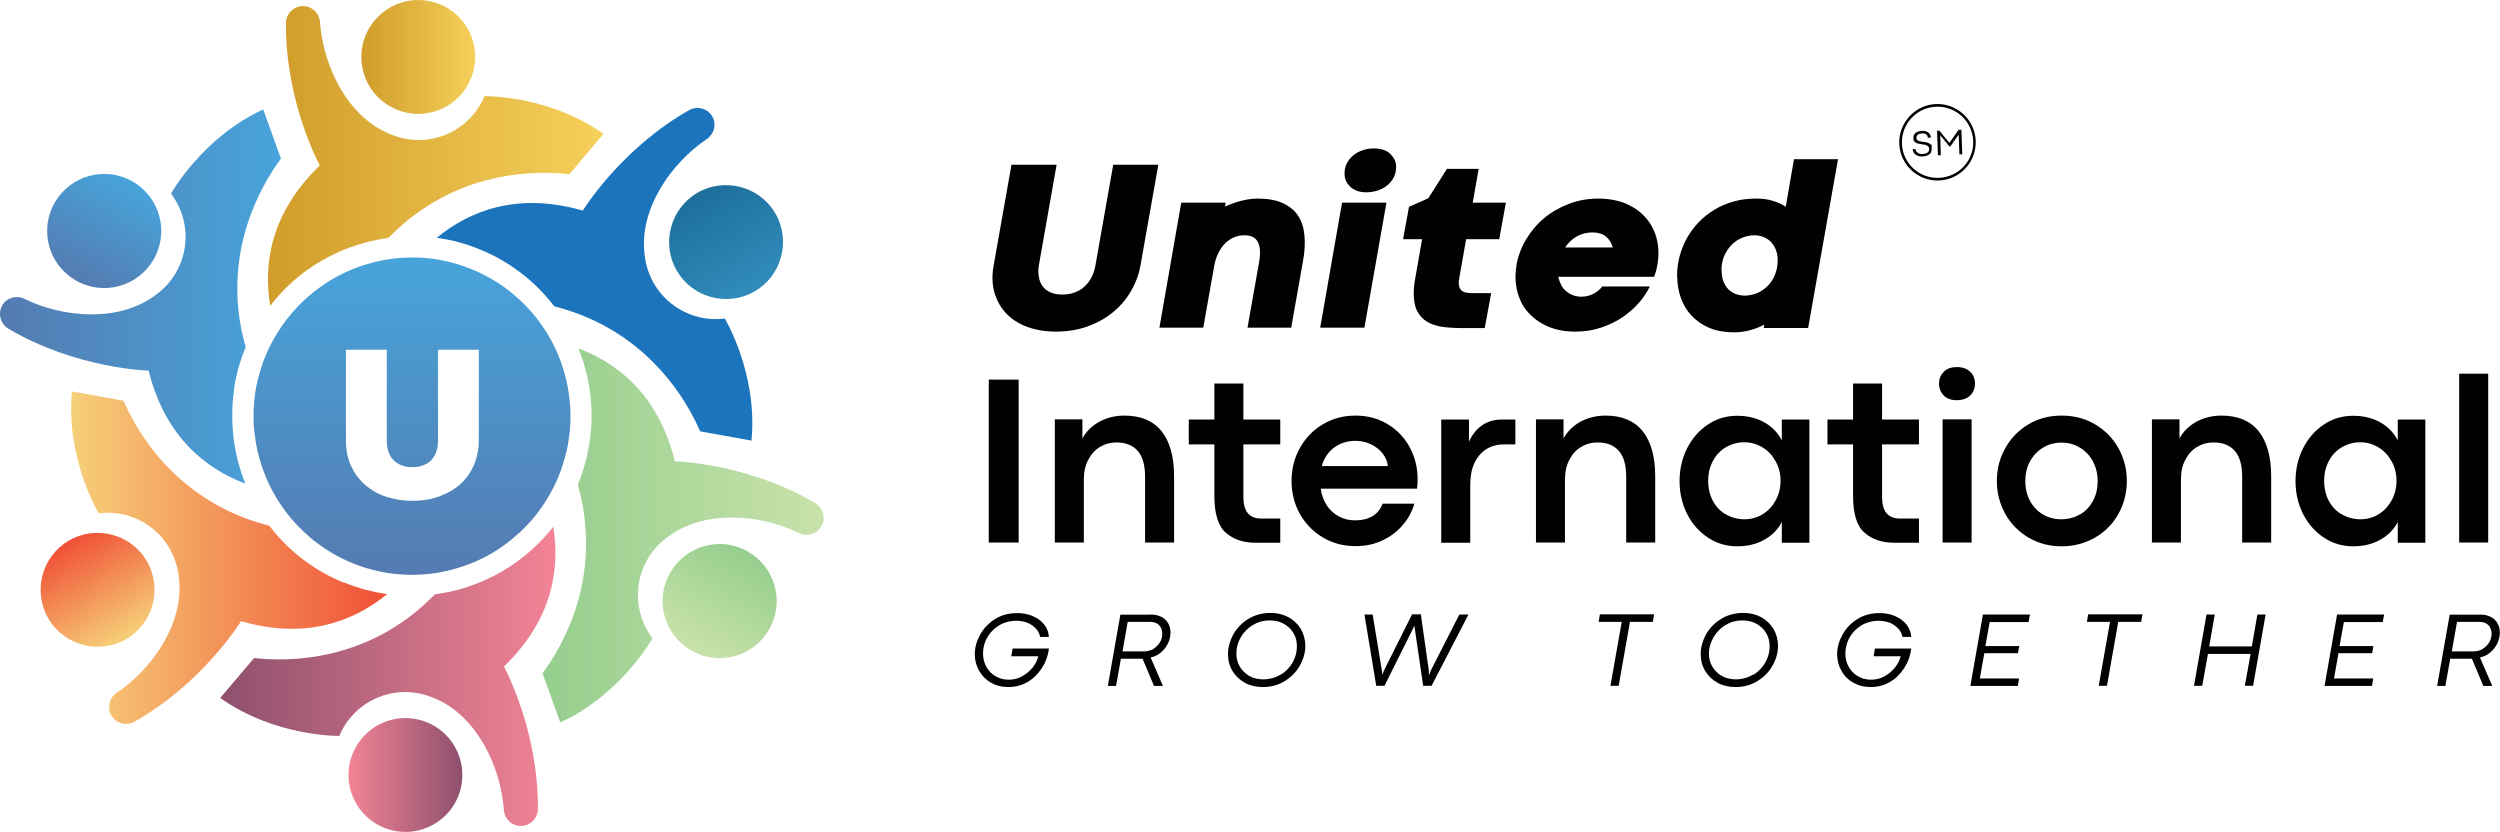 <svg xmlns="http://www.w3.org/2000/svg" xmlns:xlink="http://www.w3.org/1999/xlink" id="Layer_2" data-name="Layer 2" viewBox="0 0 139.62 46.47"><defs><style>      .cls-1 {        fill: url(#linear-gradient-12);      }      .cls-1, .cls-2, .cls-3, .cls-4, .cls-5, .cls-6, .cls-7, .cls-8, .cls-9, .cls-10, .cls-11, .cls-12, .cls-13, .cls-14 {        stroke-width: 0px;      }      .cls-2 {        fill: url(#linear-gradient);      }      .cls-3 {        fill: url(#linear-gradient-6);      }      .cls-4 {        fill: url(#linear-gradient-11);      }      .cls-5 {        fill: url(#linear-gradient-5);      }      .cls-6 {        fill: #010101;      }      .cls-7 {        fill: url(#linear-gradient-2);      }      .cls-8 {        fill: url(#linear-gradient-7);      }      .cls-9 {        fill: url(#linear-gradient-3);      }      .cls-10 {        fill: url(#linear-gradient-9);      }      .cls-11 {        fill: url(#linear-gradient-8);      }      .cls-12 {        fill: #1c75bc;      }      .cls-13 {        fill: url(#linear-gradient-10);      }      .cls-14 {        fill: url(#linear-gradient-4);      }    </style><linearGradient id="linear-gradient" x1="20.18" y1="3.18" x2="26.55" y2="3.18" gradientUnits="userSpaceOnUse"><stop offset="0" stop-color="#d09c2a"></stop><stop offset="1" stop-color="#f6d05b"></stop></linearGradient><linearGradient id="linear-gradient-2" x1="14.96" y1="8.7" x2="33.69" y2="8.7" xlink:href="#linear-gradient"></linearGradient><linearGradient id="linear-gradient-3" x1="-49.71" y1="-293.93" x2="-43.34" y2="-293.93" gradientTransform="translate(283.62 119.57) rotate(-60)" gradientUnits="userSpaceOnUse"><stop offset="0" stop-color="#547bb1"></stop><stop offset="1" stop-color="#47a4db"></stop></linearGradient><linearGradient id="linear-gradient-4" x1="0" y1="16.55" x2="15.7" y2="16.55" gradientTransform="matrix(1,0,0,1,0,0)" xlink:href="#linear-gradient-3"></linearGradient><linearGradient id="linear-gradient-5" x1="172.39" y1="-503.08" x2="178.75" y2="-503.08" gradientTransform="translate(528.91 -66.55) rotate(-120)" gradientUnits="userSpaceOnUse"><stop offset="0" stop-color="#f6d079"></stop><stop offset="1" stop-color="#f05036"></stop></linearGradient><linearGradient id="linear-gradient-6" x1="3.98" y1="31.14" x2="21.61" y2="31.14" gradientTransform="matrix(1,0,0,1,0,0)" xlink:href="#linear-gradient-5"></linearGradient><linearGradient id="linear-gradient-7" x1="464.75" y1="-415.52" x2="471.12" y2="-415.52" gradientTransform="translate(635.08 -85.3) rotate(-150.25)" gradientUnits="userSpaceOnUse"><stop offset="0" stop-color="#8e506e"></stop><stop offset="1" stop-color="#f38495"></stop></linearGradient><linearGradient id="linear-gradient-8" x1="12.31" y1="37.77" x2="31.04" y2="37.77" gradientTransform="matrix(1,0,0,1,0,0)" xlink:href="#linear-gradient-7"></linearGradient><linearGradient id="linear-gradient-9" x1="535.2" y1="-118.27" x2="541.57" y2="-118.27" gradientTransform="translate(206.95 -491.81) rotate(120)" gradientUnits="userSpaceOnUse"><stop offset="0" stop-color="#95ce8e"></stop><stop offset="1" stop-color="#c9e2ac"></stop></linearGradient><linearGradient id="linear-gradient-10" x1="30.3" y1="29.91" x2="46" y2="29.91" gradientTransform="matrix(1,0,0,1,0,0)" xlink:href="#linear-gradient-9"></linearGradient><linearGradient id="linear-gradient-11" x1="312.71" y1="91.3" x2="319.07" y2="91.3" gradientTransform="translate(-38.34 -305.69) rotate(60)" gradientUnits="userSpaceOnUse"><stop offset="0" stop-color="#1d6f9a"></stop><stop offset="1" stop-color="#318cbc"></stop></linearGradient><linearGradient id="linear-gradient-12" x1="23" y1="32.09" x2="23" y2="14.38" gradientTransform="matrix(1,0,0,1,0,0)" xlink:href="#linear-gradient-3"></linearGradient></defs><g id="Layer_1-2" data-name="Layer 1"><g><g><path class="cls-6" d="M107.91,8.18s-.03-.07-.06-.1c-.02-.02-.05-.05-.09-.06-.03-.02-.06-.03-.1-.05-.04-.01-.08-.02-.12-.03-.04,0-.08-.01-.12-.02-.06,0-.11-.01-.16-.02-.05-.01-.09-.02-.12-.04-.03-.02-.06-.03-.08-.06-.02-.02-.03-.06-.03-.09s0-.06.01-.09c.01-.03.03-.06.05-.08.03-.03.06-.05.1-.06.04-.02.1-.02.16-.03.05,0,.09,0,.13.01.04.01.08.03.1.05.03.02.05.05.06.08.02.03.02.06.03.1h.16c0-.06-.02-.11-.03-.16-.02-.05-.06-.09-.1-.12-.04-.03-.09-.06-.15-.08-.06-.02-.12-.02-.19-.02-.1,0-.17.02-.24.04-.06.02-.12.06-.16.09-.04.04-.07.09-.08.13-.02.05-.02.1-.02.16,0,.05.01.08.02.12.02.03.04.06.06.08.02.02.05.04.09.06.03.01.07.02.1.03.03,0,.07.02.1.02.04,0,.08.01.1.02.06,0,.11.01.16.02s.09.03.13.05c.03.02.06.04.09.08.02.03.03.06.03.11,0,.09-.03.16-.09.2-.07.05-.17.08-.3.08-.05,0-.1,0-.14-.02-.05-.01-.09-.03-.12-.06-.03-.02-.06-.05-.08-.09-.02-.03-.03-.06-.03-.1h-.16c0,.06.02.11.04.16.02.05.06.09.1.13.05.03.1.07.16.09.07.02.14.03.22.03.09,0,.17-.02.24-.04.07-.02.12-.05.17-.08.05-.04.08-.08.1-.13.02-.05.03-.1.03-.17,0-.05,0-.09-.02-.13Z"></path><path class="cls-6" d="M109.52,7.25h-.14s-.51.73-.51.73l-.56-.68h-.13l.05,1.37h.16s-.03-1.12-.03-1.12l.51.63h.05l.47-.66.04,1.1h.16s-.05-1.38-.05-1.38Z"></path></g><path class="cls-6" d="M108.13,5.81c-1.17.04-2.1,1.04-2.06,2.21.04,1.18,1.03,2.1,2.21,2.06,1.18-.04,2.1-1.03,2.06-2.21-.04-1.17-1.03-2.1-2.21-2.06ZM108.28,9.93c-1.1.05-2.03-.82-2.06-1.91-.04-1.1.83-2.03,1.92-2.06,1.1-.04,2.02.82,2.06,1.92.04,1.1-.83,2.02-1.92,2.05Z"></path></g><g><path class="cls-6" d="M62.17,9.2h2.52l-.99,5.59c-.09.54-.28,1.03-.55,1.49-.27.46-.61.85-1.02,1.18s-.88.59-1.42.78c-.54.19-1.12.28-1.75.28-.58,0-1.11-.09-1.58-.26-.47-.17-.86-.42-1.17-.74-.31-.32-.53-.71-.67-1.17-.13-.46-.15-.98-.04-1.56l.99-5.59h2.52l-.99,5.61c-.04.24-.04.46,0,.66.03.2.1.37.21.52s.26.26.44.34c.18.08.4.12.66.12s.49-.04.7-.12c.21-.08.4-.19.55-.34.16-.15.29-.32.39-.52.1-.2.17-.42.21-.66l.99-5.6Z"></path><path class="cls-6" d="M72.13,18.3h-2.46l.65-3.67c.05-.29.06-.53.04-.72-.02-.19-.07-.34-.15-.46s-.18-.19-.3-.24c-.12-.05-.25-.07-.39-.07-.23,0-.44.04-.64.13-.19.09-.36.21-.5.36-.14.15-.26.34-.36.55-.1.21-.17.44-.21.68l-.61,3.44h-2.45l1.22-6.98h2.48l-.04.21c.28-.12.58-.23.89-.31.31-.08.62-.13.93-.13.56,0,1.03.08,1.4.25s.66.4.86.7c.2.3.32.67.36,1.1.04.43.02.91-.08,1.44l-.66,3.73Z"></path><path class="cls-6" d="M74.95,11.32h2.48l-1.23,6.98h-2.47l1.22-6.98ZM75.09,9.67c0-.19.04-.36.12-.53.08-.17.2-.31.34-.44.15-.13.32-.23.53-.3.2-.08.42-.11.67-.11.2,0,.37.03.52.08s.28.13.38.23c.1.1.18.21.24.33.06.13.08.26.08.41,0,.19-.04.37-.12.54-.08.17-.2.32-.35.45-.15.13-.33.23-.53.3-.21.07-.43.11-.67.11-.19,0-.36-.03-.51-.08-.15-.06-.28-.13-.38-.23-.1-.1-.19-.21-.24-.33-.06-.13-.08-.26-.08-.41Z"></path><path class="cls-6" d="M80.82,9.43h1.76s-.33,1.89-.33,1.89h1.85l-.37,2.04h-1.85l-.38,2.15c-.03.17-.04.32-.02.43.02.11.06.2.12.26.06.06.14.11.23.13.09.02.2.04.31.04h1.14l-.36,1.95h-1.37c-.27,0-.53-.01-.78-.04-.25-.02-.48-.07-.69-.14s-.4-.17-.56-.3-.29-.3-.39-.5c-.1-.21-.15-.46-.17-.75-.02-.29,0-.64.08-1.05l.38-2.18h-1.06l.33-1.81,1.08-.48,1.04-1.64Z"></path><path class="cls-6" d="M84.69,14.81c.09-.51.27-.99.54-1.44.27-.45.6-.85,1-1.18.4-.34.86-.6,1.38-.8.51-.2,1.07-.3,1.65-.3s1.11.1,1.56.29c.45.2.82.46,1.11.8s.49.73.6,1.18.12.93.03,1.44h0c-.03.17-.06.3-.09.39-.03.09-.06.19-.1.27h-5.34c.03.17.09.32.16.46s.17.26.29.35c.11.1.24.17.38.22.14.05.29.08.45.08.26,0,.5-.06.7-.17.2-.11.36-.25.47-.4h2.66c-.15.31-.35.61-.61.91-.26.3-.57.57-.92.81-.36.24-.76.43-1.2.58-.45.15-.93.22-1.44.22-.58,0-1.1-.1-1.55-.3-.45-.2-.81-.47-1.1-.8s-.48-.73-.59-1.18c-.11-.45-.12-.93-.03-1.44ZM88.94,12.98c-.33,0-.63.08-.89.23s-.47.35-.64.61h2.66c-.07-.25-.2-.46-.38-.61-.19-.15-.44-.23-.75-.23Z"></path><path class="cls-6" d="M93.66,15.42c0-.38.05-.74.14-1.1.1-.36.23-.7.41-1.02s.4-.62.66-.89c.26-.27.55-.5.88-.7.33-.2.69-.35,1.08-.46s.81-.16,1.25-.16c.35,0,.67.04.94.13.27.08.51.19.71.33l.46-2.66h2.46l-1.67,9.43h-2.48l.03-.19c-.24.13-.5.23-.79.31-.29.08-.59.12-.91.12-.51,0-.96-.08-1.35-.24-.39-.16-.72-.39-.99-.67-.27-.28-.47-.61-.61-.99-.14-.38-.21-.79-.21-1.22ZM96.15,15.11c0,.21.03.41.09.58s.15.31.26.44c.11.12.25.21.41.28.16.06.33.1.52.1.24,0,.47-.05.7-.14.22-.09.42-.23.59-.4.17-.17.31-.38.41-.63s.15-.51.15-.81c0-.21-.03-.4-.1-.57-.06-.17-.15-.31-.27-.44-.11-.12-.25-.21-.41-.28-.16-.06-.33-.1-.51-.1-.25,0-.48.05-.7.14-.22.09-.42.23-.59.4s-.3.38-.41.62c-.1.24-.15.51-.15.8Z"></path><path class="cls-6" d="M55.22,21.2h1.67v9.1h-1.67v-9.1Z"></path><path class="cls-6" d="M60.45,23.42v1.07c.2-.38.51-.69.93-.93.42-.23.89-.35,1.42-.35.91,0,1.6.29,2.07.87.46.58.7,1.42.7,2.51v3.71h-1.62v-3.67c0-.66-.14-1.15-.42-1.46-.28-.31-.67-.46-1.18-.46-.33,0-.63.08-.9.24-.28.16-.5.4-.67.72s-.25.69-.25,1.12v3.51h-1.62v-6.88h1.54Z"></path><path class="cls-6" d="M68.47,29.76c-.43-.36-.65-1.05-.65-2.07v-2.87h-1.43v-1.39h1.43v-2.01h1.62s0,2.01,0,2.01h2.06v1.39h-2.06v2.94c0,.8.33,1.2,1,1.2h1.06v1.35h-1.4c-.66,0-1.2-.18-1.63-.55Z"></path><path class="cls-6" d="M79.13,27.29h-5.37c.05.37.17.68.35.95.18.27.41.47.68.61s.56.21.88.21c.4,0,.73-.08.99-.24.26-.16.44-.39.56-.69h1.77c-.12.42-.33.82-.64,1.18-.3.36-.68.65-1.14.87s-.96.32-1.51.32c-.67,0-1.28-.16-1.83-.49s-.97-.77-1.28-1.32c-.31-.56-.46-1.17-.46-1.83s.15-1.28.46-1.83c.31-.56.73-1,1.28-1.33s1.15-.49,1.83-.49,1.27.16,1.8.48c.53.32.94.75,1.23,1.29s.44,1.12.44,1.76c0,.15,0,.33-.03.55ZM77.51,26.04c-.02-.25-.12-.49-.29-.71-.17-.22-.39-.39-.66-.52s-.56-.19-.87-.19c-.43,0-.82.12-1.16.36s-.58.59-.71,1.05h3.69Z"></path><path class="cls-6" d="M82.04,23.42v1.25c.17-.39.41-.69.72-.91s.69-.33,1.13-.33h.74v1.39h-.65c-.37,0-.7.09-.98.27-.28.18-.5.44-.66.78-.16.34-.23.76-.23,1.24v3.2h-1.62v-6.88h1.55Z"></path><path class="cls-6" d="M87.32,23.42v1.07c.2-.38.51-.69.93-.93.42-.23.89-.35,1.42-.35.91,0,1.6.29,2.07.87.46.58.7,1.42.7,2.51v3.71h-1.62v-3.67c0-.66-.14-1.15-.42-1.46-.28-.31-.67-.46-1.18-.46-.33,0-.63.08-.9.24-.28.16-.5.4-.67.72-.17.31-.25.69-.25,1.12v3.51h-1.62v-6.88h1.54Z"></path><path class="cls-6" d="M95.38,30.02c-.5-.33-.88-.77-1.16-1.32-.28-.56-.42-1.17-.42-1.83s.14-1.27.42-1.83c.28-.56.67-1,1.16-1.33.49-.33,1.04-.49,1.64-.49.56,0,1.06.12,1.5.36.44.24.76.58.99,1.01v-1.16h1.54v6.88h-1.54v-1.16c-.22.43-.55.76-.99,1-.43.24-.93.36-1.49.36-.61,0-1.16-.16-1.65-.49ZM98.44,28.72c.31-.19.55-.45.73-.78.18-.33.27-.69.27-1.09s-.09-.75-.27-1.08c-.18-.33-.42-.59-.73-.78s-.65-.29-1.02-.29-.71.09-1.02.27c-.31.18-.55.43-.73.76s-.27.7-.27,1.12.09.81.27,1.14c.18.33.43.58.74.75.31.17.64.26,1.01.26s.71-.09,1.02-.28Z"></path><path class="cls-6" d="M104.14,29.76c-.43-.36-.65-1.05-.65-2.07v-2.87h-1.43v-1.39h1.43v-2.01h1.62s0,2.01,0,2.01h2.06v1.39h-2.06v2.94c0,.8.33,1.2,1,1.2h1.06v1.35h-1.4c-.66,0-1.2-.18-1.63-.55Z"></path><path class="cls-6" d="M108.56,22.09c-.18-.18-.27-.4-.27-.67s.09-.48.27-.66.42-.26.73-.26.56.09.74.26.27.4.27.66-.09.5-.27.67-.43.26-.75.26-.55-.09-.73-.26ZM108.49,23.42h1.62v6.88h-1.62v-6.88Z"></path><path class="cls-6" d="M113.28,30.02c-.55-.33-.98-.77-1.29-1.32-.31-.56-.47-1.17-.47-1.84s.16-1.28.47-1.83c.31-.56.74-1,1.29-1.33.55-.33,1.17-.49,1.86-.49s1.31.16,1.87.49c.55.33.99.77,1.3,1.33.31.56.47,1.17.47,1.83s-.16,1.28-.47,1.84c-.31.56-.75,1-1.3,1.32-.56.32-1.18.49-1.87.49s-1.3-.16-1.85-.49ZM116.17,28.73c.31-.18.55-.44.72-.76.18-.33.26-.69.26-1.1s-.09-.77-.26-1.1c-.18-.33-.42-.58-.73-.77-.31-.19-.65-.28-1.03-.28s-.72.09-1.03.28c-.31.19-.55.44-.73.77-.18.33-.26.69-.26,1.1s.09.78.26,1.1c.18.33.42.58.72.76.31.18.65.27,1.03.27s.73-.09,1.03-.27Z"></path><path class="cls-6" d="M121.72,23.42v1.07c.2-.38.51-.69.93-.93.42-.23.89-.35,1.42-.35.91,0,1.6.29,2.07.87.46.58.7,1.42.7,2.51v3.71h-1.62v-3.67c0-.66-.14-1.15-.42-1.46-.28-.31-.67-.46-1.18-.46-.33,0-.63.08-.9.24-.28.16-.5.4-.67.72-.17.31-.25.69-.25,1.12v3.51h-1.62v-6.88h1.54Z"></path><path class="cls-6" d="M129.78,30.02c-.5-.33-.88-.77-1.16-1.32-.28-.56-.42-1.17-.42-1.83s.14-1.27.42-1.83c.28-.56.67-1,1.16-1.33.49-.33,1.04-.49,1.64-.49.56,0,1.06.12,1.5.36.44.24.76.58.99,1.01v-1.16h1.54v6.88h-1.54v-1.16c-.22.43-.55.76-.99,1-.43.24-.93.36-1.49.36-.61,0-1.16-.16-1.65-.49ZM132.84,28.72c.31-.19.55-.45.73-.78.18-.33.27-.69.27-1.09s-.09-.75-.27-1.08c-.18-.33-.42-.59-.73-.78s-.65-.29-1.02-.29-.71.09-1.02.27c-.31.18-.55.43-.73.76s-.27.7-.27,1.12.09.81.27,1.14c.18.33.43.58.74.75.31.17.64.26,1.01.26s.71-.09,1.02-.28Z"></path><path class="cls-6" d="M137.34,20.87h1.62v9.43h-1.62v-9.43Z"></path><path class="cls-6" d="M55.34,38.13c-.28-.17-.5-.39-.66-.67s-.24-.59-.24-.93c0-.36.1-.72.29-1.07s.47-.65.83-.88c.36-.23.78-.34,1.25-.34.3,0,.59.05.85.16s.48.26.64.46c.17.2.26.44.28.71h-.49c-.04-.19-.12-.35-.25-.48s-.28-.24-.46-.31-.39-.11-.62-.11c-.36,0-.69.09-.97.26s-.5.4-.66.68-.23.58-.23.89c0,.26.06.51.18.73s.29.4.51.53.46.2.74.2.52-.06.75-.19.43-.29.59-.49c.16-.2.26-.41.32-.63h-1.51l.07-.43h2.03c-.05.41-.19.78-.4,1.1s-.48.59-.8.77c-.32.19-.68.28-1.06.28s-.69-.08-.98-.25Z"></path><path class="cls-6" d="M64.24,34.32c.23,0,.43.04.6.12.17.08.3.2.39.35.09.15.14.33.14.53s-.04.4-.13.59-.21.36-.38.51-.37.25-.6.3l.69,1.59h-.5l-.64-1.52s-.08,0-.16,0h-1.05l-.27,1.52h-.46l.7-3.98h1.66ZM64.41,36.24c.16-.1.28-.22.37-.37s.13-.31.13-.47c0-.2-.06-.37-.18-.49s-.29-.18-.51-.18h-1.24l-.29,1.65h1.18c.21,0,.39-.05.55-.14Z"></path><path class="cls-6" d="M69.52,38.13c-.29-.16-.52-.38-.69-.66s-.25-.6-.25-.95.1-.72.29-1.08c.2-.35.48-.65.84-.87s.78-.34,1.24-.34c.38,0,.71.08,1.01.24.29.16.52.38.69.66.16.28.25.6.25.95s-.1.72-.3,1.08c-.2.36-.48.65-.84.87-.36.23-.78.34-1.24.34-.38,0-.71-.08-1-.24ZM71.51,37.69c.29-.17.51-.4.68-.69.16-.29.24-.58.24-.9,0-.27-.06-.52-.19-.74-.13-.22-.31-.39-.54-.52-.23-.13-.49-.19-.79-.19-.35,0-.67.09-.95.26s-.51.41-.67.69-.24.58-.24.89c0,.27.06.52.19.74.13.22.31.39.53.52.23.13.49.19.78.19.35,0,.67-.09.96-.26Z"></path><path class="cls-6" d="M76.2,34.32h.46l.52,3.16.02.21h0l.08-.22,1.58-3.16h.49l.45,3.16v.22h.02l.08-.23,1.6-3.14h.51l-2.06,3.98h-.47l-.49-3.35-1.67,3.35h-.46l-.66-3.98Z"></path><path class="cls-6" d="M90.56,34.73h-1.28l.07-.42h3.03l-.07.42h-1.28l-.63,3.57h-.46l.63-3.57Z"></path><path class="cls-6" d="M95.92,38.13c-.29-.16-.52-.38-.69-.66s-.25-.6-.25-.95.1-.72.29-1.08c.2-.35.48-.65.84-.87s.78-.34,1.24-.34c.38,0,.71.08,1.01.24.29.16.52.38.69.66.16.28.25.6.25.95s-.1.72-.3,1.08c-.2.36-.48.65-.84.87-.36.23-.78.34-1.24.34-.38,0-.71-.08-1-.24ZM97.91,37.69c.29-.17.51-.4.68-.69.16-.29.24-.58.24-.9,0-.27-.06-.52-.19-.74-.13-.22-.31-.39-.54-.52-.23-.13-.49-.19-.79-.19-.35,0-.67.09-.95.26s-.51.41-.67.69c-.16.29-.25.58-.25.89,0,.27.06.52.19.74.13.22.31.39.53.52.23.13.49.19.78.19.35,0,.67-.09.96-.26Z"></path><path class="cls-6" d="M103.5,38.13c-.29-.17-.51-.39-.66-.67-.16-.28-.24-.59-.24-.93,0-.36.1-.72.29-1.07s.47-.65.83-.88c.36-.23.78-.34,1.25-.34.3,0,.59.05.85.16s.47.26.64.46c.17.2.26.44.28.71h-.49c-.04-.19-.12-.35-.25-.48s-.28-.24-.46-.31c-.19-.07-.39-.11-.62-.11-.36,0-.69.09-.97.26s-.5.4-.66.68c-.15.28-.23.58-.23.89,0,.26.06.51.18.73.12.22.29.4.51.53s.46.2.74.2.52-.06.75-.19.43-.29.59-.49c.16-.2.26-.41.32-.63h-1.51l.07-.43h2.03c-.05.41-.19.78-.4,1.1s-.48.59-.8.77c-.32.19-.68.28-1.06.28s-.69-.08-.98-.25Z"></path><path class="cls-6" d="M110.74,34.32h2.63l-.08.42h-2.17l-.24,1.34h1.89l-.07.4h-1.88l-.25,1.41h2.19l-.07.42h-2.65l.7-3.98Z"></path><path class="cls-6" d="M117.83,34.73h-1.28l.07-.42h3.03l-.07.42h-1.28l-.63,3.57h-.46l.63-3.57Z"></path><path class="cls-6" d="M123.23,34.32h.46l-.31,1.78h2.38l.31-1.78h.46l-.7,3.98h-.46l.32-1.78h-2.38l-.32,1.78h-.46l.7-3.98Z"></path><path class="cls-6" d="M130.52,34.32h2.63l-.08.42h-2.17l-.24,1.34h1.89l-.07.4h-1.88l-.25,1.41h2.19l-.07.42h-2.65l.7-3.98Z"></path><path class="cls-6" d="M138.48,34.32c.23,0,.43.04.6.12.17.08.3.2.39.35.09.15.14.33.14.53s-.04.4-.13.59-.21.36-.38.51-.37.25-.6.3l.69,1.59h-.5l-.64-1.52s-.08,0-.16,0h-1.05l-.27,1.52h-.46l.7-3.98h1.66ZM138.65,36.24c.16-.1.28-.22.37-.37.08-.15.13-.31.13-.47,0-.2-.06-.37-.18-.49s-.29-.18-.51-.18h-1.24l-.29,1.65h1.18c.21,0,.39-.05.55-.14Z"></path></g><g><g><g><circle class="cls-2" cx="23.36" cy="3.18" r="3.18"></circle><path class="cls-7" d="M33.69,7.49l-1.89,2.24c-1.84-.21-6.39-.27-10.11,3.56-.74.09-1.46.28-2.16.53-.83.31-1.61.72-2.33,1.23-.81.57-1.52,1.26-2.11,2.03-.39-2.34.02-5.19,2.77-7.84,0,0-1.93-3.54-1.89-7.95,0-.26.11-.5.28-.67.17-.17.41-.28.67-.28.5,0,.91.39.95.89.16,2.36,1.49,5.29,3.92,6.26.49.21,1.03.33,1.59.33,1.66,0,3.08-1.01,3.68-2.45,0,0,3.58-.07,6.65,2.11Z"></path></g><g><path class="cls-9" d="M8.58,14.49c.88-1.52.36-3.47-1.17-4.35-1.52-.88-3.47-.36-4.35,1.17-.88,1.52-.36,3.47,1.17,4.35,1.52.88,3.47.36,4.35-1.17Z"></path><path class="cls-14" d="M13.07,21.8c-.07.47-.1.95-.1,1.44,0,.4.03.81.07,1.2.11.89.33,1.75.66,2.57-2.22-.84-4.48-2.62-5.4-6.31,0,0-4.03-.1-7.83-2.34-.3-.18-.47-.5-.47-.83,0-.16.04-.32.12-.47.25-.44.8-.59,1.25-.37,2.12,1.05,5.32,1.35,7.38-.26.43-.32.8-.72,1.08-1.21.83-1.44.66-3.17-.28-4.41,0,0,1.74-3.13,5.15-4.7l.99,2.75c-1.1,1.48-3.43,5.4-1.97,10.53-.32.77-.55,1.58-.66,2.41Z"></path></g><g><path class="cls-5" d="M8.21,31.35c-.88-1.52-2.83-2.04-4.35-1.17-1.52.88-2.04,2.83-1.17,4.35.88,1.52,2.83,2.04,4.35,1.17,1.52-.88,2.04-2.83,1.17-4.35Z"></path><path class="cls-3" d="M19.22,32.53c.77.32,1.57.53,2.4.65-1.84,1.5-4.51,2.57-8.16,1.51,0,0-2.1,3.44-5.94,5.61-.15.09-.31.13-.48.13-.33,0-.64-.17-.82-.47-.25-.44-.12-.99.3-1.27,1.97-1.32,3.83-3.93,3.46-6.52-.06-.53-.23-1.05-.51-1.54-.83-1.44-2.41-2.16-3.96-1.96,0,0-1.85-3.07-1.49-6.81l2.88.52c.73,1.7,2.97,5.67,8.14,6.98.55.72,1.19,1.36,1.92,1.91.69.52,1.45.95,2.25,1.28Z"></path></g><g><circle class="cls-8" cx="22.64" cy="43.28" r="3.18" transform="translate(-18.49 16.94) rotate(-29.75)"></circle><path class="cls-11" d="M28.15,37.23s1.93,3.54,1.89,7.95c0,.26-.11.5-.28.67-.17.17-.41.28-.67.28-.5,0-.91-.39-.95-.89-.16-2.36-1.49-5.29-3.92-6.26-.49-.21-1.03-.33-1.59-.33-1.66,0-3.08,1.01-3.68,2.45h0s-3.58.06-6.65-2.12l1.89-2.23c1.83.21,6.39.27,10.1-3.56.92-.12,1.82-.36,2.67-.74.78-.33,1.52-.77,2.19-1.29.66-.52,1.25-1.1,1.75-1.74.38,2.34-.03,5.18-2.77,7.82Z"></path></g><g><path class="cls-10" d="M37.43,31.98c-.88,1.52-.36,3.47,1.17,4.35,1.52.88,3.47.36,4.35-1.17.88-1.52.36-3.47-1.17-4.35-1.52-.88-3.47-.36-4.35,1.17Z"></path><path class="cls-13" d="M46,28.93c0,.16-.04.32-.13.47-.25.44-.8.59-1.25.37-2.12-1.05-5.32-1.35-7.38.26-.43.31-.8.72-1.08,1.21-.83,1.43-.66,3.17.28,4.41,0,0-1.74,3.13-5.15,4.7l-.99-2.75c1.1-1.48,3.42-5.4,1.97-10.53.35-.83.57-1.71.69-2.62.05-.4.08-.81.08-1.23,0-.44-.03-.89-.09-1.32-.11-.84-.33-1.67-.65-2.45,2.22.84,4.48,2.62,5.39,6.31,0,0,4.04.1,7.83,2.33.31.18.48.5.48.82Z"></path></g><g><path class="cls-4" d="M37.79,15.11c.88,1.52,2.83,2.04,4.35,1.17,1.52-.88,2.04-2.83,1.17-4.35-.88-1.52-2.83-2.04-4.35-1.17-1.52.88-2.04,2.83-1.17,4.35Z"></path><path class="cls-12" d="M41.98,24.61l-2.88-.52c-.73-1.7-2.97-5.67-8.14-6.98-.55-.71-1.19-1.36-1.91-1.9-.69-.52-1.45-.96-2.25-1.28-.78-.32-1.58-.54-2.41-.65,1.84-1.51,4.51-2.57,8.16-1.52,0,0,2.1-3.44,5.94-5.61.15-.09.31-.12.47-.12.33,0,.65.17.82.47.25.44.11.98-.31,1.27-1.97,1.32-3.83,3.93-3.46,6.52.06.53.23,1.05.51,1.54.83,1.43,2.41,2.16,3.96,1.96,0,0,1.85,3.07,1.49,6.81Z"></path></g></g><path class="cls-1" d="M31.78,22.07c-.14-1.07-.48-2.1-.99-3.05-.45-.83-1.03-1.58-1.72-2.23-.23-.22-.48-.43-.73-.62-.62-.47-1.28-.84-1.99-1.13-.99-.41-2.03-.63-3.1-.66-.08,0-.16,0-.24,0-.87,0-1.72.13-2.54.38h0c-.17.05-.34.1-.51.17-.73.27-1.42.63-2.06,1.09-.98.69-1.8,1.58-2.42,2.59-.5.8-.86,1.67-1.08,2.59-.06.26-.12.51-.15.77-.06.42-.09.84-.09,1.27,0,.35.02.71.07,1.06.13,1.11.48,2.18,1.01,3.16.45.83,1.03,1.59,1.72,2.23.24.23.48.44.74.63.61.46,1.28.84,1.98,1.13.98.4,2.02.62,3.09.65h0c.08,0,.16,0,.24,0,.87,0,1.73-.12,2.55-.38h0c.33-.09.64-.21.96-.34.68-.3,1.34-.68,1.92-1.15.85-.66,1.56-1.46,2.1-2.34h0c.5-.81.86-1.68,1.08-2.61.08-.31.13-.63.17-.95.05-.35.07-.72.07-1.08,0-.39-.03-.78-.08-1.16ZM26.74,24.59c0,.49-.09.94-.26,1.35-.17.41-.42.77-.74,1.07-.33.3-.72.53-1.17.7-.45.17-.97.26-1.54.26-.52,0-1.01-.08-1.47-.23s-.84-.38-1.18-.67c-.33-.29-.59-.65-.78-1.06-.19-.42-.28-.88-.28-1.41v-5.07h2.28v5.09c0,.22.03.41.09.59.06.18.15.34.27.47.12.13.27.23.45.3.18.08.38.11.62.11s.44-.03.62-.11c.18-.07.33-.17.45-.3.12-.13.21-.29.27-.47.06-.18.09-.38.09-.6v-5.08h2.28v5.07Z"></path></g></g></svg>